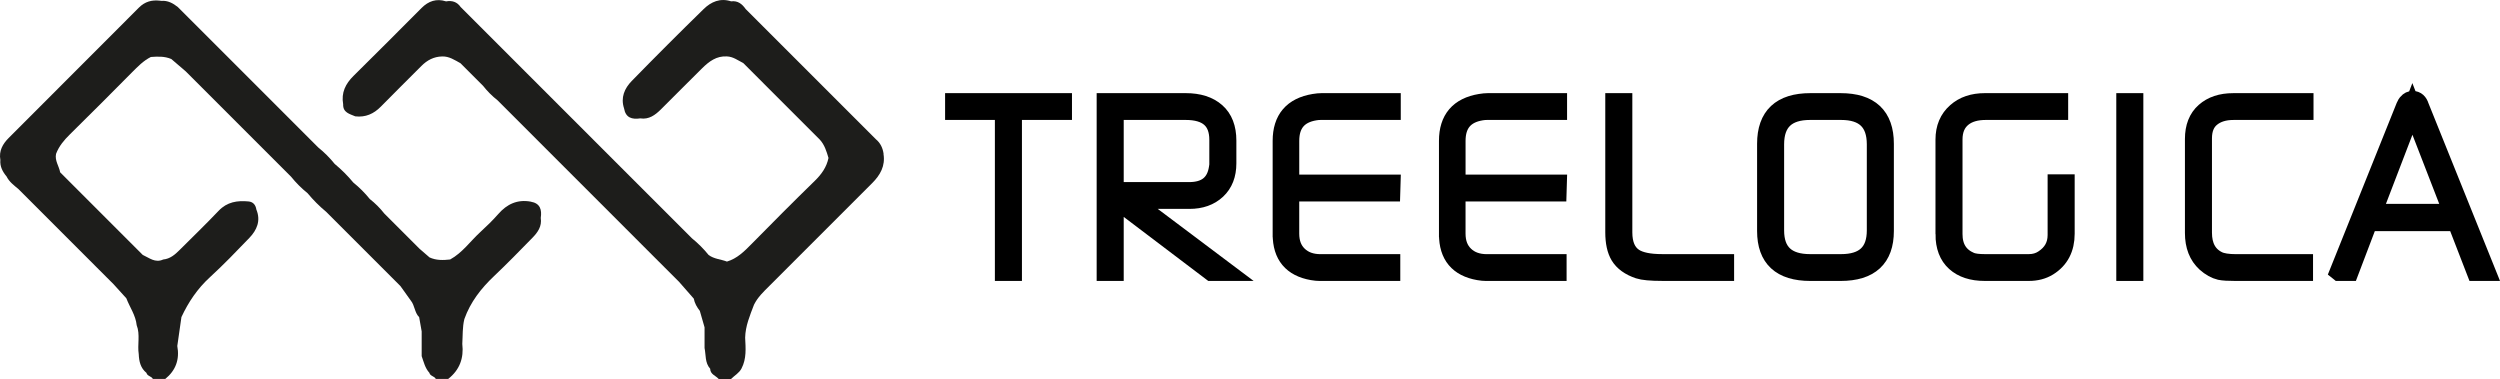 <?xml version="1.0" encoding="UTF-8"?>
<svg xmlns="http://www.w3.org/2000/svg" id="Livello_1" data-name="Livello 1" viewBox="0 0 1210.54 183.47">
  <defs>
    <style>
      .cls-1 {
        stroke: #000;
        stroke-miterlimit: 10;
        stroke-width: 9px;
      }

      .cls-1, .cls-2 {
        fill: #1d1d1b;
      }
    </style>
  </defs>
  <g>
    <path class="cls-2" d="M427.85,74.51c-.4-2.81-1.5-5.24-3.73-7.08-2-2-4-4-6-6-2.33-2.33-4.67-4.67-7-7-2.33-2.33-4.67-4.67-7-7h0c-2.02-2.02-4.03-4.03-6.05-6.05,0,0,0,0,0,0-1.98-1.98-3.96-3.97-5.95-5.95h0c-2-2-4-4-6-6h0c-2-2-4-4-6-5.99h0c-2-2-4-4-6-6h0c-2.35-2.35-4.7-4.7-7.06-7.06,0,0,0,0,0,0-2-2-4-4-6-6-1.71-2.46-3.82-4.15-7.05-3.73-5.26-1.73-9.7.23-13.27,3.72-11.75,11.47-23.37,23.09-34.84,34.84-3.49,3.57-5.45,8.02-3.72,13.27h0c.78,4.58,3.86,5.43,7.84,4.84,4.22.64,7.22-1.61,9.96-4.31,6.7-6.63,13.3-13.37,20.03-19.98,3.31-3.26,6.95-6.04,12.01-5.71,3.02.12,5.34,1.95,7.89,3.22,2,2,4,4,6,6,2,2,4,4,5.99,6h0c2.35,2.35,4.71,4.71,7.06,7.06,2,2,4,4,6,6,1.65,1.65,3.29,3.29,4.94,4.94,0,0,0,0,0,0,0,0,0,0,0,0,2.33,2.33,4.67,4.67,7,7t0,0s0,0,0,0c2.37,2.54,3.32,5.74,4.27,8.95h0c-.93,4.5-3.42,7.95-6.71,11.15-10.33,10.06-20.5,20.29-30.62,30.57-3.48,3.54-6.93,6.98-11.84,8.45-2.94-1.14-6.26-1.22-8.9-3.22-2.4-2.97-5.09-5.65-8.06-8.06h0c-1.65-1.65-3.29-3.29-4.94-4.94h0c-2-2-4-4-6-6h0c-2.33-2.33-4.67-4.67-7-7h0c-2-2-4-4-6-5.99h0c-2-2-4-4-6-6-2.02-2.02-4.03-4.03-6.05-6.05h0c-2-2-4.01-4-6.01-6.01h0c-1.66-1.66-3.33-3.33-4.99-4.99,0,0,0,0,0,0-1.65-1.65-3.3-3.3-4.94-4.95h0c-2-2-4-4-6.01-6-1.67-1.67-3.33-3.33-5-5h0c-2.35-2.35-4.71-4.71-7.06-7.06,0,0,0,0,0,0-1.65-1.65-3.29-3.29-4.94-4.94,0,0,0,0,0,0-2.02-2.02-4.04-4.04-6.06-6.05h0c-1.98-1.98-3.96-3.97-5.94-5.95h0c-2.35-2.35-4.71-4.71-7.06-7.06,0,0,0,0,0,0-1.66-1.66-3.33-3.33-4.99-4.99h0c-2-2-4-4-6-6h0c-2.34-2.34-4.67-4.67-7.01-7.01-1.73-2.5-4.15-3.24-7.05-2.72-4.66-1.51-8.53-.14-11.88,3.21-10.95,10.95-21.84,21.97-32.89,32.83-3.95,3.88-6.05,8.19-5.06,13.76,0,0,0,0,0,0,0,0,0,0,0,0-.15,4.07,3.14,4.69,5.88,5.87,0,0,0,0,0,0h0c4.93.57,8.92-1.2,12.36-4.7,6.49-6.62,13.1-13.12,19.64-19.69,2.77-2.79,6-4.52,10-4.61,3.42-.14,6.11,1.73,8.92,3.27,1.66,1.66,3.33,3.33,4.99,4.99h0c1.98,1.98,3.97,3.97,5.95,5.95h0c2.07,2.63,4.42,4.99,7.06,7.06,1.65,1.65,3.3,3.3,4.94,4.94h0c2.02,2.02,4.03,4.03,6.05,6.05h0c1.98,1.98,3.97,3.97,5.95,5.95,0,0,0,0,0,0h0c1.67,1.67,3.33,3.33,4.99,5h0c2,2,4,4,6,6,2.02,2.02,4.04,4.04,6.06,6.06,1.66,1.66,3.33,3.33,4.99,4.99,0,0,0,0,0,0,2,2,4,4.01,6.01,6.01h0c1.65,1.65,3.29,3.29,4.94,4.94h0c2,2,4,4,6,6,2,2,4,4,5.99,6h0c2.35,2.35,4.71,4.71,7.06,7.06,1.98,1.98,3.96,3.96,5.94,5.94,2.02,2.02,4.03,4.03,6.05,6.05,0,0,0,0,0,0,2.31,2.31,4.63,4.63,6.94,6.94h0c2.35,2.69,4.7,5.37,7.06,8.06h0c.42,2.25,1.55,4.16,2.93,5.93h0c.76,2.66,1.52,5.31,2.29,7.97h0c0,3.33,0,6.67,0,10,.71,3.4.13,7.16,2.72,10.05h0c.05,2.75,2.72,3.32,4.11,4.96h6c1.68-1.71,3.88-2.81,5.07-5.09,2.49-4.78,2.01-9.84,1.76-14.9h0c.12-5.67,2.31-10.79,4.28-15.96t0,0c1.77-3.62,4.64-6.32,7.43-9.1,16.62-16.59,33.22-33.2,49.82-49.81,3.89-3.89,6.41-8.33,5.46-14.1Z"></path>
    <path class="cls-2" d="M257.01,97.64c-6.45-1.17-11.49,1.14-15.73,5.99-2.71,3.1-5.71,5.98-8.74,8.77-4.83,4.44-8.65,9.99-14.56,13.24-3.41.4-6.78.48-10-1h0c-1.62-1.4-3.24-2.81-4.86-4.21h0c-2.02-2.02-4.04-4.04-6.06-6.06-1.66-1.66-3.33-3.33-4.99-4.99h0c-2-2-4-4-6-6,0,0,0,0,0,0-2.05-2.62-4.39-4.95-7-7,0,0,0,0,0,0-2.38-2.95-5.05-5.61-8-8,0,0,0,0,0,0-2.72-3.29-5.72-6.29-9.01-9.01-2.38-2.95-5.05-5.62-8-8-2.33-2.33-4.67-4.67-7-7,0,0,0,0,0,0-1.66-1.66-3.33-3.33-4.99-4.99,0,0,0,0,0,0-1.65-1.65-3.3-3.3-4.95-4.95h0c-2-2-4-4-6-6.01-2.02-2.02-4.04-4.04-6.06-6.06-1.66-1.66-3.33-3.33-4.99-4.99,0,0,0,0,0,0-2-2-4-4.01-6.01-6.01,0,0,0,0,0,0-1.65-1.65-3.29-3.29-4.94-4.94h0c-2.02-2.02-4.04-4.04-6.05-6.05,0,0,0,0,0,0-2.33-2.33-4.67-4.67-7-7,0,0,0,0,0,0-1.65-1.65-3.3-3.3-4.95-4.94h0c-1.67-1.67-3.34-3.33-5-5h0c-2.34-1.87-4.87-3.25-8-3.01-.27-.08-.51-.09-.74-.09-3.84-.45-7.21.44-10.12,3.36C46.26,24.76,25.21,45.76,4.2,66.81c-2.9,2.91-4.81,6.28-4.02,10.63h0s0,0,0,0c-.28,3.15,1.06,5.68,3,8,1.3,2.65,3.63,4.32,5.79,6.15h0c1.65,1.65,3.29,3.29,4.94,4.94h0c2.35,2.35,4.71,4.71,7.06,7.06,0,0,0,0,0,0,1.65,1.65,3.29,3.29,4.94,4.94,0,0,0,0,0,0,2.02,2.02,4.04,4.04,6.05,6.06,0,0,0,0,0,0l6.01,6.01h0c1.66,1.66,3.33,3.33,4.99,4.99,0,0,0,0,0,0,1.65,1.65,3.3,3.3,4.94,4.95,0,0,0,0,0,0,2.35,2.35,4.7,4.7,7.06,7.05,0,0,0,0,0,0,2.07,2.29,4.15,4.57,6.22,6.86h0c1.65,4.34,4.52,8.21,5,13,1.79,4.57.27,9.39,1,14.04.15,3.47.84,6.71,3.73,9.05h0c.41,1.65,2.44,1.58,3.11,2.95h6c5.12-4.16,7.02-9.5,5.83-15.96,0,0,0,0,0,0,.67-4.67,1.33-9.33,2-14,0,0,0,0,0,0h0c3.39-7.25,7.73-13.73,13.72-19.22,6.63-6.08,12.88-12.57,19.12-19.06,3.7-3.85,5.69-8.36,3.44-13.81,0,0,0,0,0,0-.34-2.2-1.54-3.69-3.79-3.9-5.43-.52-10.39.22-14.47,4.52-6.17,6.49-12.61,12.71-18.95,19.03-2.22,2.21-4.56,4.25-7.9,4.56-3.87,1.8-6.75-.8-9.9-2.22-2.35-2.35-4.7-4.71-7.06-7.06-1.65-1.65-3.3-3.29-4.94-4.94-1.67-1.67-3.33-3.33-5-5,0,0,0,0,0,0-2-2-4-4-6-6-2.02-2.02-4.04-4.04-6.06-6.06-1.65-1.65-3.29-3.29-4.94-4.94h0c-2-2-4-4-5.99-6-.55-3-2.68-5.65-1.99-8.93h0c1.42-3.75,3.9-6.68,6.74-9.47,10.1-9.91,20.07-19.96,30.04-30,2.79-2.81,5.53-5.63,9.12-7.44,3.37-.26,6.72-.39,9.92.99,2.33,2,4.67,4,7,6,1.65,1.65,3.3,3.3,4.94,4.94,2.02,2.02,4.03,4.03,6.05,6.05,0,0,0,0,0,0,2,2,4.01,4,6.01,6.01h0c1.66,1.66,3.33,3.33,4.99,4.99,0,0,0,0,0,0,1.65,1.65,3.3,3.3,4.94,4.95h0c2,2,4,4,6.01,6,2.02,2.02,4.04,4.04,6.06,6.06,1.66,1.66,3.33,3.33,4.99,4.99,0,0,0,0,0,0,2.33,2.33,4.67,4.67,7,7,0,0,0,0,0,0,2.38,2.95,5.05,5.62,8,8,0,0,0,0,0,0,2.72,3.29,5.72,6.29,9.01,9.01,2.67,2.67,5.33,5.33,8,8,2.33,2.33,4.67,4.67,7,7,2,2,4,4,6,6h0c1.66,1.66,3.33,3.33,4.99,4.99,0,0,0,0,0,0,2.01,2.01,4.01,4.01,6.02,6.02,1.31,1.31,2.61,2.61,3.92,3.92,0,0,0,0,0,0,1.67,2.34,3.34,4.67,5.01,7.01,0,0,0,0,0,0,1.98,2.37,1.79,5.83,4.06,8.05h0c.41,2.3.81,4.6,1.22,6.9,0,3.99,0,7.98,0,11.97,1,2.81,1.63,5.78,3.73,8.08h0c.4,1.65,2.45,1.58,3.11,2.96h6c5.54-4.34,7.64-10.07,6.83-16.96h0s0,0,0,0c.25-4.02.03-8.07,1-12.03h0c2.92-8.22,8.09-14.84,14.37-20.79,6.37-6.03,12.49-12.32,18.62-18.59,2.56-2.62,4.64-5.57,4-9.59,0,0,0,0,0,0,.59-3.98-.24-7.08-4.83-7.87Z"></path>
  </g>
  <g>
    <path class="cls-1" d="M462.13,53.58v-3.98h52.44v3.98h-24.23v77.96h-4.1V53.58h-24.11Z"></path>
    <path class="cls-1" d="M535.52,131.53V49.6h38.63c6.24,0,11.14,1.56,14.69,4.68,3.55,3.12,5.33,7.73,5.33,13.81v11c0,5.46-1.67,9.76-5.02,12.88-3.35,3.12-7.75,4.68-13.19,4.68h-28.84l46.42,34.88h-6.98l-45.42-34.41c-.55-.23-.82-.91-.82-2.05,0-1.6,1.25-2.4,3.75-2.4h31.72c8.19,0,12.88-3.73,14.05-11.19.16-1.02.23-1.65.23-1.88v-11.89c0-9.42-5.31-14.13-15.92-14.13h-34.53v77.96h-4.1Z"></path>
    <path class="cls-1" d="M620.74,113.51v-45.3c0-10.45,5.19-16.54,15.57-18.26,1.4-.23,2.61-.35,3.63-.35h33.83v3.98h-34.26c-.94,0-1.88.08-2.81.24-8.06,1.33-12.08,6.13-12.08,14.38v20.86h49.04l-.12,3.98h-48.93v20.08c0,4.46,1.35,7.99,4.06,10.57,2.7,2.58,6.29,3.88,10.76,3.88h34.11v3.98h-34.41c-1.09,0-2.3-.12-3.63-.35-9.83-1.71-14.75-7.61-14.75-17.67Z"></path>
    <path class="cls-1" d="M701.27,113.51v-45.3c0-10.45,5.19-16.54,15.57-18.26,1.4-.23,2.61-.35,3.63-.35h33.83v3.98h-34.26c-.94,0-1.88.08-2.81.24-8.06,1.33-12.08,6.13-12.08,14.38v20.86h49.04l-.12,3.98h-48.93v20.08c0,4.46,1.35,7.99,4.06,10.57,2.7,2.58,6.29,3.88,10.76,3.88h34.11v3.98h-34.41c-1.09,0-2.3-.12-3.63-.35-9.83-1.71-14.75-7.61-14.75-17.67Z"></path>
    <path class="cls-1" d="M781.8,112.45v-62.86h4.1v62.95c0,5.78,1.76,9.85,5.27,12.19,2.89,1.88,7.41,2.81,13.58,2.81h30.43v3.98h-30.32c-5.46,0-9.25-.35-11.35-1.05-4.37-1.48-7.45-3.71-9.25-6.67-1.64-2.73-2.46-6.51-2.46-11.35Z"></path>
    <path class="cls-1" d="M855.31,111.87v-42.25c0-13.34,7.1-20.02,21.3-20.02h14.63c14.2,0,21.3,6.67,21.3,20.02v42.25c0,13.11-7.1,19.67-21.3,19.67h-14.63c-14.2,0-21.3-6.55-21.3-19.67ZM876.49,127.55h14.98c11.31,0,16.97-5.32,16.97-15.97v-41.68c0-10.88-5.66-16.32-16.97-16.32h-14.98c-11.39,0-17.09,5.44-17.09,16.32v41.68c0,10.65,5.7,15.97,17.09,15.97Z"></path>
    <path class="cls-1" d="M941.69,113.39v-45.77c0-5.62,1.87-10.07,5.62-13.34,3.51-3.12,8.11-4.68,13.81-4.68h35.82v3.98h-35.35c-4.76,0-8.51,1.1-11.24,3.29-3.04,2.43-4.57,5.99-4.57,10.68v45.79c0,6.5,2.77,10.92,8.31,13.27,1.48.63,3.82.94,7.02.94h21.3c2.65,0,4.99-.66,7.02-2,4.37-2.82,6.56-6.73,6.56-11.74v-24.89h4.1v24.23c0,7.18-2.77,12.49-8.31,15.92-2.65,1.64-5.78,2.46-9.36,2.46h-21.42c-6.01,0-10.73-1.54-14.16-4.62-3.43-3.08-5.15-7.59-5.15-13.52Z"></path>
    <path class="cls-1" d="M1029.24,131.53V49.6h4.1v81.94h-4.1Z"></path>
    <path class="cls-1" d="M1062.48,112.81v-45.53c0-5.7,1.72-10.07,5.15-13.11,3.43-3.04,8-4.56,13.7-4.56h34.41v3.98h-34.3c-4.45,0-8.04,1.12-10.77,3.35-2.73,2.23-4.1,5.58-4.1,10.04v45.68c0,6.58,2.46,11.08,7.38,13.5,1.87.94,4.84,1.41,8.9,1.41h32.66v3.98h-32.66c-3.82,0-6.44-.16-7.84-.47-2.34-.55-4.64-1.83-6.91-3.86-3.75-3.43-5.62-8.23-5.62-14.4Z"></path>
    <path class="cls-1" d="M1132.6,131.53l32.07-79.95c.39-.94.78-1.56,1.17-1.87.62-.78,1.44-1.17,2.46-1.17,1.64,0,2.77,1.02,3.39,3.04l32.19,79.95h-5.04s-9.33-24.11-9.33-24.11h-42.69l-9.17,24.12h-5.04ZM1187.68,103.21l-19.56-50.47-19.36,50.47h38.93Z"></path>
  </g>
</svg>
